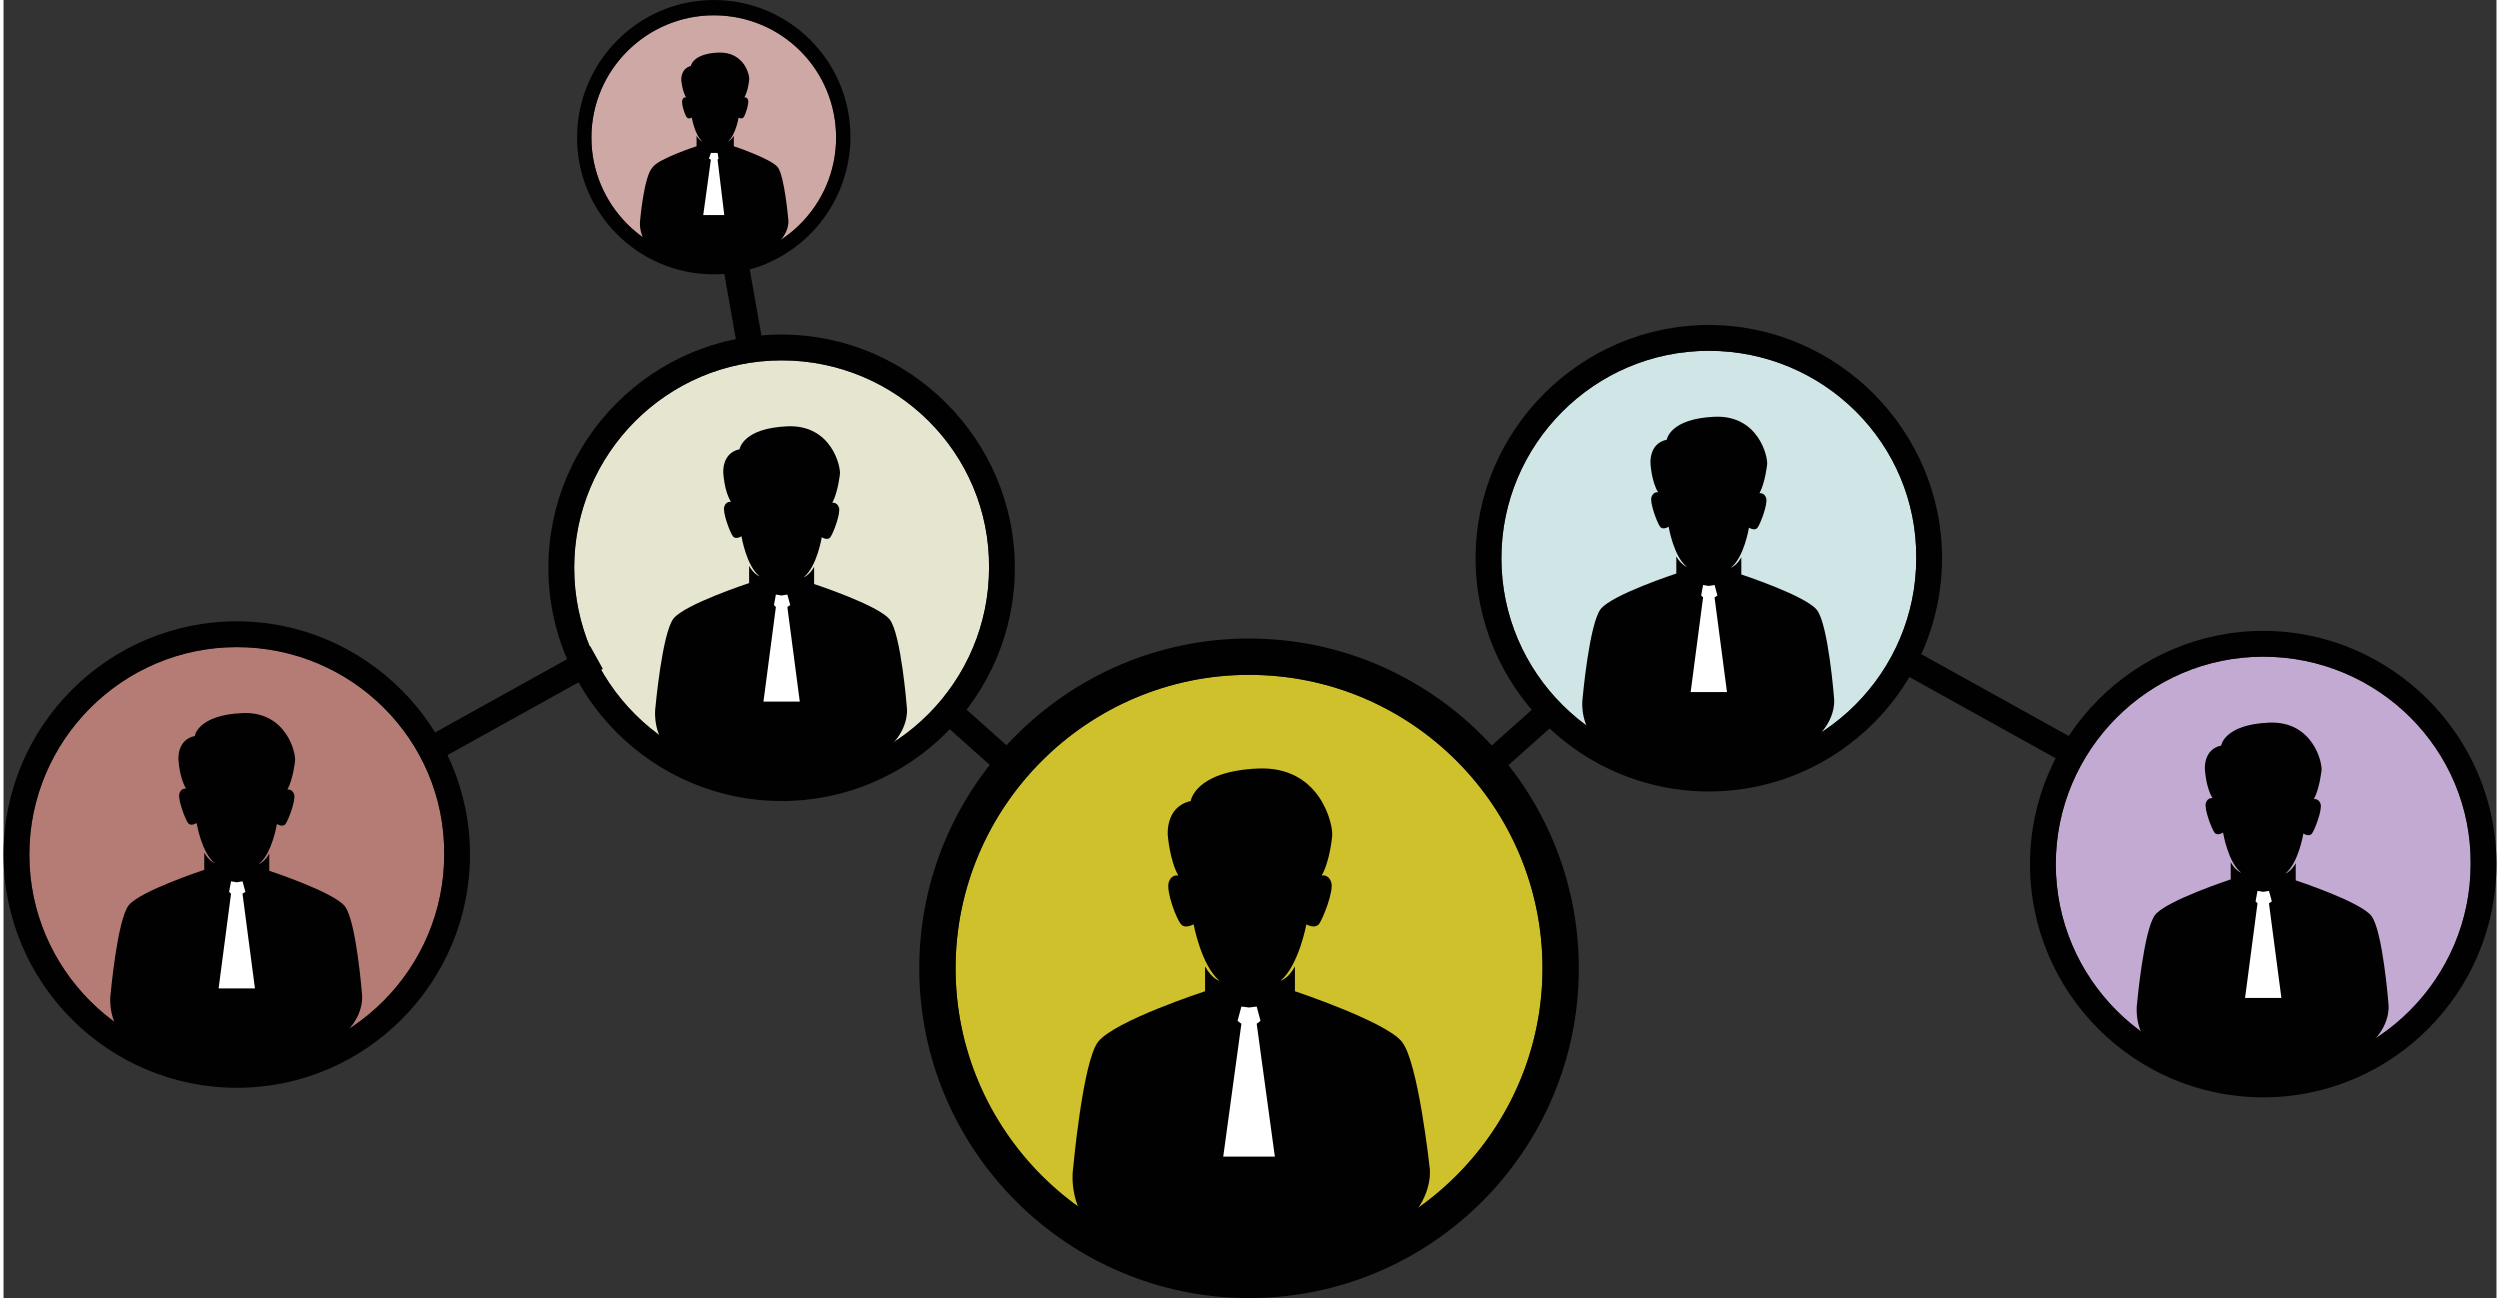 <svg id="Capa_1" xmlns="http://www.w3.org/2000/svg" width="260" height="135" viewBox="0 0 260.8 135.8"><rect x="0" y="0" width="260.8" height="135.8" fill="#333333" stroke="none"/><style>.st0{fill:#010101}.st1{fill:#b57c76}.st2{fill:#fff}.st3{fill:#cfc12b}.st4{fill:#d0e6e6}.st5{fill:#e6e5cf}.st6{fill:#cea8a5}.st7{fill:#c3aad2}</style><path transform="rotate(79.991 77.422 32.116)" class="st0" d="M72.5 30.8h9.8v2.7h-9.8z"/><path transform="rotate(41.729 101.972 77.17)" class="st0" d="M98.2 75.8h7.5v2.7h-7.5z"/><path class="st1" d="M24.4 67.7c-12 0-21.7 9.8-21.7 21.7 0 12 9.8 21.7 21.7 21.7 12 0 21.7-9.8 21.7-21.7.1-12-9.7-21.7-21.7-21.7z"/><path class="st0" d="M35.7 94.8c-1.2-1.5-7.9-3.7-7.9-3.7v-1.8c-.5.9-1.1 1.1-1.1 1.1 1.4-1.1 1.9-4.2 1.9-4.2s.6.4.9 0c.3-.4 1.1-2.5.9-3.1-.2-.6-.7-.5-.7-.5.6-1.1.8-3 .8-3 .1-.8-.9-5.2-5.5-5-4.7.2-5 2.4-5 2.4-1.9.4-1.7 2.5-1.7 2.5s.1 1.9.8 3c0 0-.5-.1-.7.5-.2.6.6 2.7.9 3.1.3.4.9 0 .9 0s.5 3.1 1.9 4.2c0 0-.6-.2-1.1-1.1V91s-6.7 2.2-7.9 3.7c-1.2 1.5-1.9 9.3-1.9 9.3s-1.5 8.7 13.4 7.7c14-1 12.9-7.7 12.9-7.7s-.6-7.7-1.8-9.2z"/><path class="st2" d="M25 93.5l.3-.2-.3-1.1-.6.1-.6-.1-.2 1.1.2.2-1.3 9.9h3.8z"/><path class="st0" d="M24.4 113.8C11 113.8 0 102.9 0 89.4S11 65 24.4 65s24.4 11 24.4 24.4-10.9 24.4-24.4 24.4zm0-46.1c-12 0-21.7 9.8-21.7 21.7 0 12 9.8 21.7 21.7 21.7 12 0 21.7-9.8 21.7-21.7.1-12-9.7-21.7-21.7-21.7z"/><path class="st3" d="M130.3 70.6c-16.9 0-30.7 13.8-30.7 30.7s13.8 30.7 30.7 30.7 30.7-13.8 30.7-30.7-13.7-30.7-30.7-30.7z"/><path class="st0" d="M146.3 109c-1.6-2.1-11.2-5.3-11.2-5.3v-2.6c-.7 1.3-1.5 1.5-1.5 1.5 1.9-1.6 2.7-5.9 2.7-5.9s.8.5 1.3 0c.4-.5 1.6-3.5 1.3-4.4s-1-.7-1-.7c.9-1.6 1.1-4.2 1.1-4.2.1-1.1-1.2-7.3-7.8-7-6.6.3-7 3.4-7 3.4-2.7.6-2.4 3.6-2.4 3.6s.2 2.6 1.1 4.2c0 0-.7-.2-1 .7-.3.9.8 3.9 1.3 4.4.4.5 1.3 0 1.3 0s.8 4.3 2.7 5.9c0 0-.8-.2-1.5-1.5v2.6s-9.5 3.1-11.2 5.3c-1.6 2.1-2.6 13.2-2.6 13.2s-2.2 12.3 19 10.8c19.8-1.4 18.3-10.8 18.3-10.8s-1.2-11.1-2.9-13.2z"/><path class="st2" d="M131.1 107.1l.4-.3-.4-1.5-.8.1-.8-.1-.4 1.5.4.3-1.9 13.9h5.4z"/><path class="st0" d="M130.3 135.8c-19 0-34.5-15.5-34.5-34.5s15.5-34.5 34.5-34.5 34.5 15.5 34.5 34.5-15.4 34.5-34.5 34.5zm0-65.2c-16.9 0-30.7 13.8-30.7 30.7s13.8 30.7 30.7 30.7 30.7-13.8 30.7-30.7-13.7-30.7-30.7-30.7z"/><path class="st4" d="M178.4 36.7c-12 0-21.7 9.8-21.7 21.7 0 12 9.8 21.7 21.7 21.7 12 0 21.7-9.8 21.7-21.7.1-12-9.7-21.7-21.7-21.7z"/><path class="st0" d="M189.7 63.8c-1.2-1.5-7.9-3.7-7.9-3.7v-1.8c-.5.9-1.1 1.1-1.1 1.1 1.4-1.1 1.9-4.2 1.9-4.2s.6.4.9 0c.3-.4 1.1-2.5.9-3.1-.2-.6-.7-.5-.7-.5.6-1.1.8-3 .8-3 .1-.8-.9-5.2-5.5-5-4.7.2-5 2.4-5 2.4-1.9.4-1.7 2.5-1.7 2.5s.1 1.9.8 3c0 0-.5-.1-.7.5-.2.6.6 2.7.9 3.1.3.4.9 0 .9 0s.5 3.1 1.9 4.2c0 0-.6-.2-1.1-1.1V60s-6.7 2.2-7.9 3.7c-1.2 1.5-1.9 9.3-1.9 9.3s-1.5 8.7 13.4 7.7c14-1 12.9-7.7 12.9-7.7s-.6-7.7-1.8-9.2z"/><path class="st2" d="M179 62.5l.3-.2-.3-1.1-.6.1-.6-.1-.2 1.1.2.2-1.3 9.9h3.8z"/><path class="st0" d="M178.4 82.8c-13.5 0-24.4-11-24.4-24.4S165 34 178.4 34s24.4 11 24.4 24.4-10.9 24.4-24.4 24.4zm0-46.1c-12 0-21.7 9.8-21.7 21.7 0 12 9.8 21.7 21.7 21.7 12 0 21.7-9.8 21.7-21.7.1-12-9.7-21.7-21.7-21.7z"/><path class="st5" d="M81.4 37.7c-12 0-21.7 9.8-21.7 21.7 0 12 9.8 21.7 21.7 21.7 12 0 21.7-9.8 21.7-21.7.1-12-9.7-21.7-21.7-21.7z"/><path class="st0" d="M92.7 64.8c-1.2-1.5-7.9-3.7-7.9-3.7v-1.8c-.5.9-1.1 1.1-1.1 1.1 1.4-1.1 1.9-4.2 1.9-4.2s.6.4.9 0c.3-.4 1.1-2.5.9-3.1s-.7-.5-.7-.5c.6-1.1.8-3 .8-3 .1-.8-.9-5.2-5.5-5-4.7.2-5 2.4-5 2.4-1.9.4-1.7 2.5-1.7 2.5s.1 1.9.8 3c0 0-.5-.1-.7.5-.2.6.6 2.7.9 3.1.3.4.9 0 .9 0s.5 3.1 1.9 4.2c0 0-.6-.2-1.1-1.1V61s-6.7 2.2-7.9 3.7c-1.2 1.5-1.9 9.3-1.9 9.3s-1.5 8.7 13.4 7.7c14-1 12.9-7.7 12.9-7.7s-.6-7.7-1.8-9.2z"/><path class="st2" d="M82 63.5l.3-.2-.3-1.1-.6.1-.6-.1-.2 1.1.2.2-1.3 9.9h3.8z"/><path class="st0" d="M81.4 83.8C68 83.8 57 72.9 57 59.4S68 35 81.4 35s24.4 11 24.4 24.4-10.9 24.4-24.4 24.4zm0-46.1c-12 0-21.7 9.8-21.7 21.7 0 12 9.8 21.7 21.7 21.7 12 0 21.7-9.8 21.7-21.7.1-12-9.7-21.7-21.7-21.7z"/><path class="st6" d="M74.3 1.6c-7 0-12.8 5.7-12.8 12.8 0 7 5.7 12.8 12.8 12.8 7 0 12.8-5.7 12.8-12.8 0-7.1-5.7-12.8-12.8-12.8z"/><path class="st0" d="M81 17.5c-.7-.9-4.6-2.2-4.6-2.2v-1.1c-.3.5-.6.6-.6.6.8-.7 1.1-2.5 1.1-2.5s.3.2.5 0 .6-1.5.5-1.8c-.1-.4-.4-.3-.4-.3.4-.7.5-1.8.5-1.8.1-.5-.5-3-3.2-2.9-2.7.1-2.9 1.4-2.9 1.4-1.1.3-1 1.5-1 1.5s.1 1.1.5 1.8c0 0-.3-.1-.4.3-.1.4.3 1.6.5 1.8.2.2.5 0 .5 0s.3 1.8 1.1 2.5c0 0-.3-.1-.6-.6v1.1s-4 1.3-4.6 2.2c-.9.9-1.3 5.5-1.3 5.5s-.9 5.1 7.9 4.5c8.2-.6 7.6-4.5 7.6-4.5s-.4-4.6-1.1-5.5z"/><path class="st2" d="M74.7 16.7l.1-.1-.1-.6H74l-.2.6.2.1-.8 5.8h2.2z"/><path class="st0" d="M74.3 28.7c-7.9 0-14.3-6.4-14.3-14.3S66.4 0 74.3 0s14.3 6.4 14.3 14.3-6.4 14.4-14.3 14.4zm0-27.1c-7 0-12.8 5.7-12.8 12.8 0 7 5.7 12.8 12.8 12.8 7 0 12.8-5.7 12.8-12.8 0-7.1-5.7-12.8-12.8-12.8z"/><path class="st7" d="M236.4 68.7c-12 0-21.7 9.8-21.7 21.7 0 12 9.8 21.7 21.7 21.7 12 0 21.7-9.8 21.7-21.7.1-12-9.7-21.7-21.7-21.7z"/><path class="st0" d="M247.7 95.8c-1.2-1.5-7.9-3.7-7.9-3.7v-1.8c-.5.9-1.1 1.1-1.1 1.1 1.4-1.1 1.9-4.2 1.9-4.2s.6.4.9 0c.3-.4 1.1-2.5.9-3.1-.2-.6-.7-.5-.7-.5.6-1.1.8-3 .8-3 .1-.8-.9-5.2-5.5-5-4.7.2-5 2.4-5 2.4-1.9.4-1.7 2.5-1.7 2.5s.1 1.9.8 3c0 0-.5-.1-.7.5-.2.6.6 2.7.9 3.1.3.4.9 0 .9 0s.5 3.1 1.9 4.2c0 0-.6-.2-1.1-1.1V92s-6.7 2.2-7.9 3.7c-1.2 1.5-1.9 9.3-1.9 9.3s-1.5 8.7 13.4 7.7c14-1 12.9-7.7 12.9-7.7s-.6-7.7-1.8-9.2z"/><path class="st2" d="M237 94.5l.3-.2-.3-1.1-.6.1-.6-.1-.2 1.1.2.2-1.3 9.9h3.8z"/><path class="st0" d="M236.4 114.8c-13.5 0-24.4-11-24.4-24.4S223 66 236.4 66s24.4 11 24.4 24.4-10.9 24.4-24.4 24.4zm0-46.1c-12 0-21.7 9.8-21.7 21.7 0 12 9.8 21.7 21.7 21.7 12 0 21.7-9.8 21.7-21.7.1-12-9.7-21.7-21.7-21.7z"/><path transform="rotate(60.961 53.37 73.627)" class="st0" d="M52 63.7h2.7v19.8H52z"/><path transform="rotate(29.031 207.245 73.626)" class="st0" d="M197.4 72.3h19.8V75h-19.8z"/><path transform="rotate(48.264 158.65 77.16)" class="st0" d="M157.3 73.4h2.7v7.5h-2.7z"/></svg>